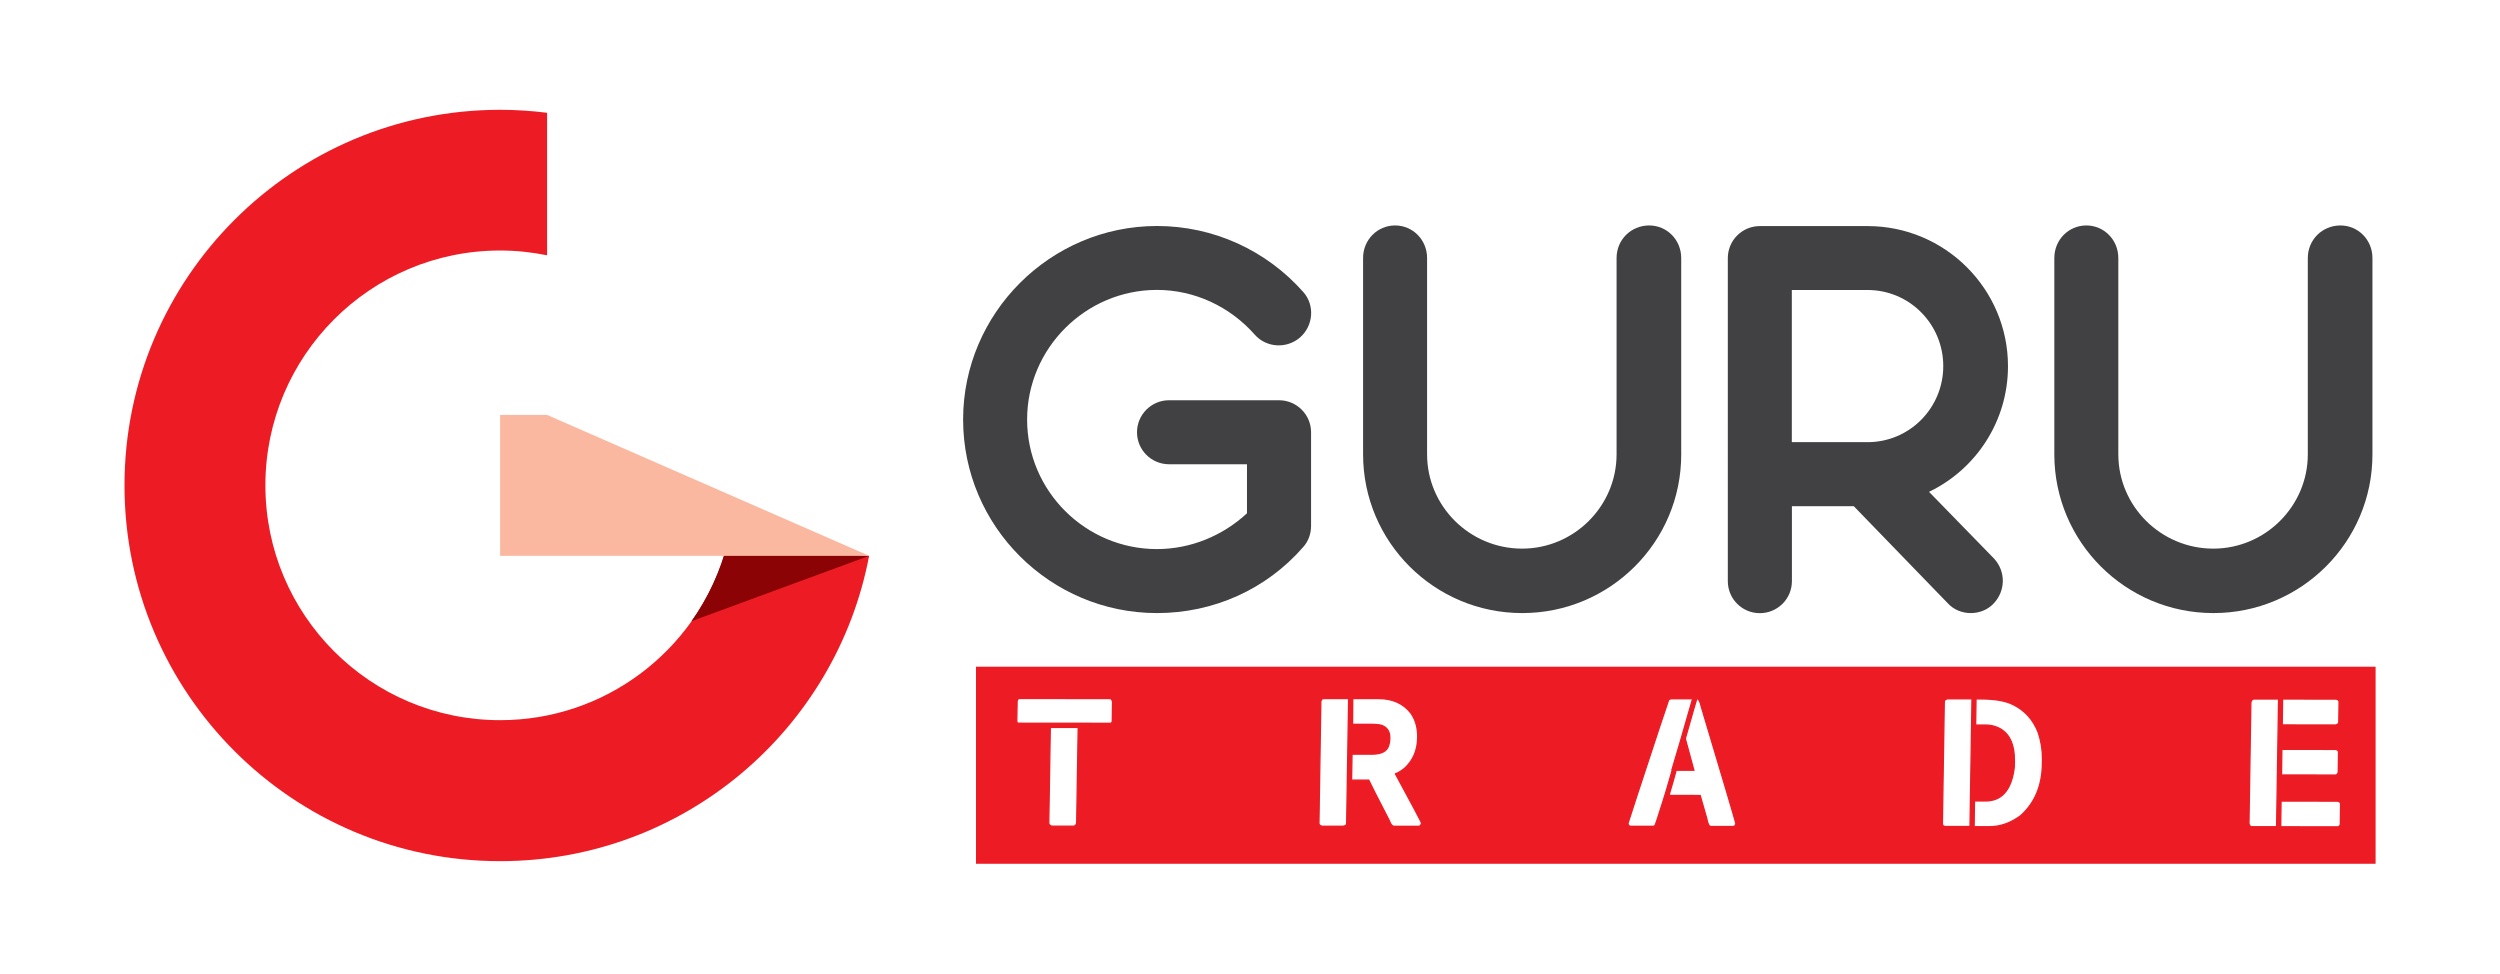 <?xml version="1.0" encoding="utf-8"?>
<!-- Generator: Adobe Illustrator 25.0.0, SVG Export Plug-In . SVG Version: 6.00 Build 0)  -->
<svg version="1.1" id="Layer_1" xmlns="http://www.w3.org/2000/svg" xmlns:xlink="http://www.w3.org/1999/xlink" x="0px" y="0px"
	 viewBox="0 0 277.33 108" style="enable-background:new 0 0 277.33 108;" xml:space="preserve">
<style type="text/css">
	.st0{fill:#FFFFFF;}
	.st1{fill:#ED1C24;}
	.st2{fill:none;stroke:#ED1C24;stroke-width:0.15;stroke-miterlimit:10;}
	.st3{fill:#414042;}
	.st4{fill:#8B0304;}
	.st5{fill:#FAB8A0;}
</style>
<rect class="st0" width="277.33" height="108"/>
<g>
	<rect x="108.27" y="73.96" class="st1" width="155.26" height="21.86"/>
	<path class="st0" d="M113.12,77.48l9.99,0.01c0.16,0,0.26,0.12,0.31,0.36l-0.03,2.14c0,0.09-0.04,0.17-0.13,0.25l-10.35-0.01
		c-0.05,0-0.09-0.08-0.12-0.23l0.04-2.22C112.86,77.58,112.96,77.48,113.12,77.48 M116.51,80.69l3.1,0l-0.17,10.6
		c-0.06,0.24-0.17,0.36-0.35,0.36l-2.37,0c-0.26-0.03-0.39-0.17-0.38-0.41L116.51,80.69z"/>
	<path class="st2" d="M113.12,77.48l9.99,0.01c0.16,0,0.26,0.12,0.31,0.36l-0.03,2.14c0,0.09-0.04,0.17-0.13,0.25l-10.35-0.01
		c-0.05,0-0.09-0.08-0.12-0.23l0.04-2.22C112.86,77.58,112.96,77.48,113.12,77.48 M116.51,80.69l3.1,0l-0.17,10.6
		c-0.06,0.24-0.17,0.36-0.35,0.36l-2.37,0c-0.26-0.03-0.39-0.17-0.38-0.41L116.51,80.69z"/>
	<path class="st0" d="M146.83,77.49l2.78,0l-0.22,13.84c0,0.19-0.13,0.3-0.4,0.33l-2.34,0c-0.23-0.06-0.34-0.17-0.34-0.33
		l0.21-13.54C146.58,77.59,146.68,77.49,146.83,77.49 M150.06,77.49l2.86,0c1.56,0,2.76,0.54,3.59,1.61
		c0.53,0.74,0.78,1.65,0.76,2.73c-0.02,1.39-0.5,2.52-1.44,3.39c-0.42,0.33-0.75,0.54-1.01,0.61l0,0.05
		c1.83,3.38,2.79,5.18,2.87,5.38l0,0.08c-0.06,0.22-0.17,0.33-0.32,0.33l-2.69,0c-0.22,0-0.41-0.2-0.55-0.61
		c-1.4-2.72-2.17-4.22-2.3-4.52l-1.9,0l0.05-2.88l2.2,0c1.05,0,1.68-0.32,1.87-0.97c0.07-0.22,0.1-0.41,0.11-0.56l0.01-0.28
		c0.01-0.72-0.31-1.19-0.96-1.4c-0.33-0.07-0.71-0.1-1.12-0.1l-2.05,0L150.06,77.49z"/>
	<path class="st2" d="M146.83,77.49l2.78,0l-0.22,13.84c0,0.19-0.13,0.3-0.4,0.33l-2.34,0c-0.23-0.06-0.34-0.17-0.34-0.33
		l0.21-13.54C146.58,77.59,146.68,77.49,146.83,77.49 M150.06,77.49l2.86,0c1.56,0,2.76,0.54,3.59,1.61
		c0.53,0.74,0.78,1.65,0.76,2.73c-0.02,1.39-0.5,2.52-1.44,3.39c-0.42,0.33-0.75,0.54-1.01,0.61l0,0.05
		c1.83,3.38,2.79,5.18,2.87,5.38l0,0.08c-0.06,0.22-0.17,0.33-0.32,0.33l-2.69,0c-0.22,0-0.41-0.2-0.55-0.61
		c-1.4-2.72-2.17-4.22-2.3-4.52l-1.9,0l0.05-2.88l2.2,0c1.05,0,1.68-0.32,1.87-0.97c0.07-0.22,0.1-0.41,0.11-0.56l0.01-0.28
		c0.01-0.72-0.31-1.19-0.96-1.4c-0.33-0.07-0.71-0.1-1.12-0.1l-2.05,0L150.06,77.49z"/>
	<path class="st0" d="M185.38,77.51l2.39,0c-1.12,3.93-1.89,6.57-2.3,7.9l0.03,0.05c-0.52,1.82-0.84,2.89-0.95,3.21
		c-0.57,1.8-0.88,2.77-0.95,2.9c-0.09,0.07-0.16,0.1-0.22,0.1l-2.49,0c-0.19-0.04-0.29-0.14-0.29-0.31l0-0.05
		c0.17-0.57,1.32-4.07,3.44-10.5l1.05-3.13C185.08,77.62,185.18,77.56,185.38,77.51 M188.23,77.51c0.21,0,0.38,0.3,0.5,0.89
		c2.48,8.27,3.75,12.58,3.83,12.93l0,0.05c-0.04,0.2-0.14,0.31-0.3,0.31l-2.47,0c-0.2,0-0.35-0.29-0.45-0.86
		c-0.03-0.08-0.28-0.94-0.74-2.58l-3.46-0.01c0.39-1.33,0.66-2.26,0.8-2.8l1.96,0l-0.95-3.5C187.77,79.04,188.2,77.56,188.23,77.51"
		/>
	<path class="st2" d="M185.38,77.51l2.39,0c-1.12,3.93-1.89,6.57-2.3,7.9l0.03,0.05c-0.52,1.82-0.84,2.89-0.95,3.21
		c-0.57,1.8-0.88,2.77-0.95,2.9c-0.09,0.07-0.16,0.1-0.22,0.1l-2.49,0c-0.19-0.04-0.29-0.14-0.29-0.31l0-0.05
		c0.17-0.57,1.32-4.07,3.44-10.5l1.05-3.13C185.08,77.62,185.18,77.56,185.38,77.51 M188.23,77.51c0.21,0,0.38,0.3,0.5,0.89
		c2.48,8.27,3.75,12.58,3.83,12.93l0,0.05c-0.04,0.2-0.14,0.31-0.3,0.31l-2.47,0c-0.2,0-0.35-0.29-0.45-0.86
		c-0.03-0.08-0.28-0.94-0.74-2.58l-3.46-0.01c0.39-1.33,0.66-2.26,0.8-2.8l1.96,0l-0.95-3.5C187.77,79.04,188.2,77.56,188.23,77.51"
		/>
	<path class="st0" d="M216.03,77.52l2.73,0l-0.22,14.17l-2.78,0c-0.2-0.04-0.29-0.14-0.29-0.31l0.21-13.54
		C215.68,77.69,215.8,77.58,216.03,77.52 M219.2,77.53h0.54c1.56,0,2.74,0.21,3.56,0.62c1.31,0.64,2.25,1.67,2.81,3.11
		c0.33,0.99,0.48,1.98,0.47,2.98l-0.01,0.54c-0.04,2.38-0.83,4.27-2.38,5.68c-1.1,0.83-2.26,1.25-3.49,1.25l-1.71,0l0.04-2.86
		l1.22,0c1.75,0,2.8-1.14,3.15-3.41c0.04-0.2,0.06-0.46,0.06-0.76l0-0.2c0.03-1.95-0.58-3.21-1.84-3.77
		c-0.43-0.19-0.9-0.28-1.41-0.28l-1.05,0L219.2,77.53z"/>
	<path class="st2" d="M216.03,77.52l2.73,0l-0.22,14.17l-2.78,0c-0.2-0.04-0.29-0.14-0.29-0.31l0.21-13.54
		C215.68,77.69,215.8,77.58,216.03,77.52 M219.2,77.53h0.54c1.56,0,2.74,0.21,3.56,0.62c1.31,0.64,2.25,1.67,2.81,3.11
		c0.33,0.99,0.48,1.98,0.47,2.98l-0.01,0.54c-0.04,2.38-0.83,4.27-2.38,5.68c-1.1,0.83-2.26,1.25-3.49,1.25l-1.71,0l0.04-2.86
		l1.22,0c1.75,0,2.8-1.14,3.15-3.41c0.04-0.2,0.06-0.46,0.06-0.76l0-0.2c0.03-1.95-0.58-3.21-1.84-3.77
		c-0.43-0.19-0.9-0.28-1.41-0.28l-1.05,0L219.2,77.53z"/>
	<path class="st0" d="M250.04,77.54l2.73,0l-0.22,14.17l-2.76,0c-0.16,0-0.26-0.12-0.31-0.36l0.21-13.41
		C249.74,77.67,249.86,77.54,250.04,77.54 M253.21,77.54l5.96,0.01c0.21,0.05,0.32,0.17,0.31,0.33l-0.03,2.22
		c0,0.16-0.12,0.27-0.35,0.33l-5.93-0.01L253.21,77.54z M253.13,83.12l5.98,0.01c0.21,0.06,0.32,0.17,0.31,0.33l-0.03,2.19
		c-0.05,0.22-0.16,0.33-0.32,0.33l-5.98-0.01L253.13,83.12z M253.04,88.86l6.3,0.01c0.21,0.06,0.32,0.17,0.31,0.33l-0.03,2.22
		c-0.04,0.2-0.14,0.3-0.3,0.31l-6.32-0.01L253.04,88.86z"/>
	<path class="st2" d="M250.04,77.54l2.73,0l-0.22,14.17l-2.76,0c-0.16,0-0.26-0.12-0.31-0.36l0.21-13.41
		C249.74,77.67,249.86,77.54,250.04,77.54 M253.21,77.54l5.96,0.01c0.21,0.05,0.32,0.17,0.31,0.33l-0.03,2.22
		c0,0.16-0.12,0.27-0.35,0.33l-5.93-0.01L253.21,77.54z M253.13,83.12l5.98,0.01c0.21,0.06,0.32,0.17,0.31,0.33l-0.03,2.19
		c-0.05,0.22-0.16,0.33-0.32,0.33l-5.98-0.01L253.13,83.12z M253.04,88.86l6.3,0.01c0.21,0.06,0.32,0.17,0.31,0.33l-0.03,2.22
		c-0.04,0.2-0.14,0.3-0.3,0.31l-6.32-0.01L253.04,88.86z"/>
	<path class="st3" d="M168.86,68.01c-9.75,0-17.65-7.89-17.65-17.61V28.62c0-2.02,1.59-3.61,3.55-3.61c1.96,0,3.55,1.59,3.55,3.61
		V50.4c0,5.75,4.72,10.46,10.54,10.46c5.76,0,10.48-4.71,10.48-10.46V28.62c0-2.02,1.6-3.61,3.62-3.61c1.96,0,3.55,1.59,3.55,3.61
		V50.4C186.52,60.12,178.61,68.01,168.86,68.01"/>
	<path class="st3" d="M221.2,61.96c1.35,1.46,1.29,3.67-0.12,5.07c-0.68,0.68-1.6,0.98-2.45,0.98c-0.98,0-1.9-0.37-2.57-1.1
		l-10.42-10.76h-6.86v8.32c0,1.96-1.59,3.55-3.56,3.55s-3.55-1.59-3.55-3.55V28.63c0-1.96,1.59-3.55,3.55-3.55h11.96
		c8.58,0,15.57,6.97,15.57,15.54c0,6.11-3.55,11.44-8.76,13.94L221.2,61.96z M198.77,49.05h8.4c4.66,0,8.4-3.79,8.4-8.44
		c0-4.65-3.74-8.44-8.4-8.44h-8.4V49.05z"/>
	<path class="st3" d="M245.54,68.01c-9.75,0-17.65-7.89-17.65-17.61V28.62c0-2.02,1.59-3.61,3.55-3.61c1.96,0,3.55,1.59,3.55,3.61
		V50.4c0,5.75,4.72,10.46,10.54,10.46c5.76,0,10.48-4.71,10.48-10.46V28.62c0-2.02,1.6-3.61,3.62-3.61c1.96,0,3.55,1.59,3.55,3.61
		V50.4C263.19,60.12,255.28,68.01,245.54,68.01"/>
	<path class="st3" d="M128.35,68.01c-11.83,0-21.51-9.6-21.51-21.47c0-11.81,9.68-21.47,21.51-21.47c6.25,0,12.13,2.69,16.24,7.34
		c1.29,1.47,1.1,3.73-0.37,5.02c-1.47,1.28-3.74,1.16-5.03-0.31c-2.76-3.12-6.68-4.96-10.85-4.96c-7.91,0-14.4,6.48-14.4,14.38
		c0,7.95,6.5,14.37,14.4,14.37c3.74,0,7.29-1.47,9.99-3.97V51.5h-8.65c-1.96,0-3.55-1.59-3.55-3.55c0-1.95,1.59-3.55,3.55-3.55h12.2
		c1.97,0,3.56,1.59,3.56,3.55v10.4c0,0.86-0.31,1.71-0.86,2.32C140.49,65.38,134.61,68.01,128.35,68.01"/>
	<path class="st1" d="M80.33,61.66c-3.32,10.56-13.19,18.23-24.85,18.23c-14.38,0-26.04-11.66-26.04-26.05
		c0-14.38,11.66-26.05,26.04-26.05c1.79,0,3.53,0.19,5.21,0.53V12.51c-1.71-0.21-3.44-0.33-5.21-0.33
		c-23.01,0-41.67,18.66-41.67,41.67c0,23.02,18.66,41.68,41.67,41.68c20.35,0,37.27-14.58,40.93-33.86H80.33z"/>
	<path class="st4" d="M96.41,61.66l-15.7-1.45c-0.8,3.17-2.17,6.11-4,8.7L96.41,61.66L96.41,61.66z"/>
	<polygon class="st5" points="96.42,61.66 55.48,61.66 55.48,46.03 60.69,46.03 	"/>
</g>
</svg>

